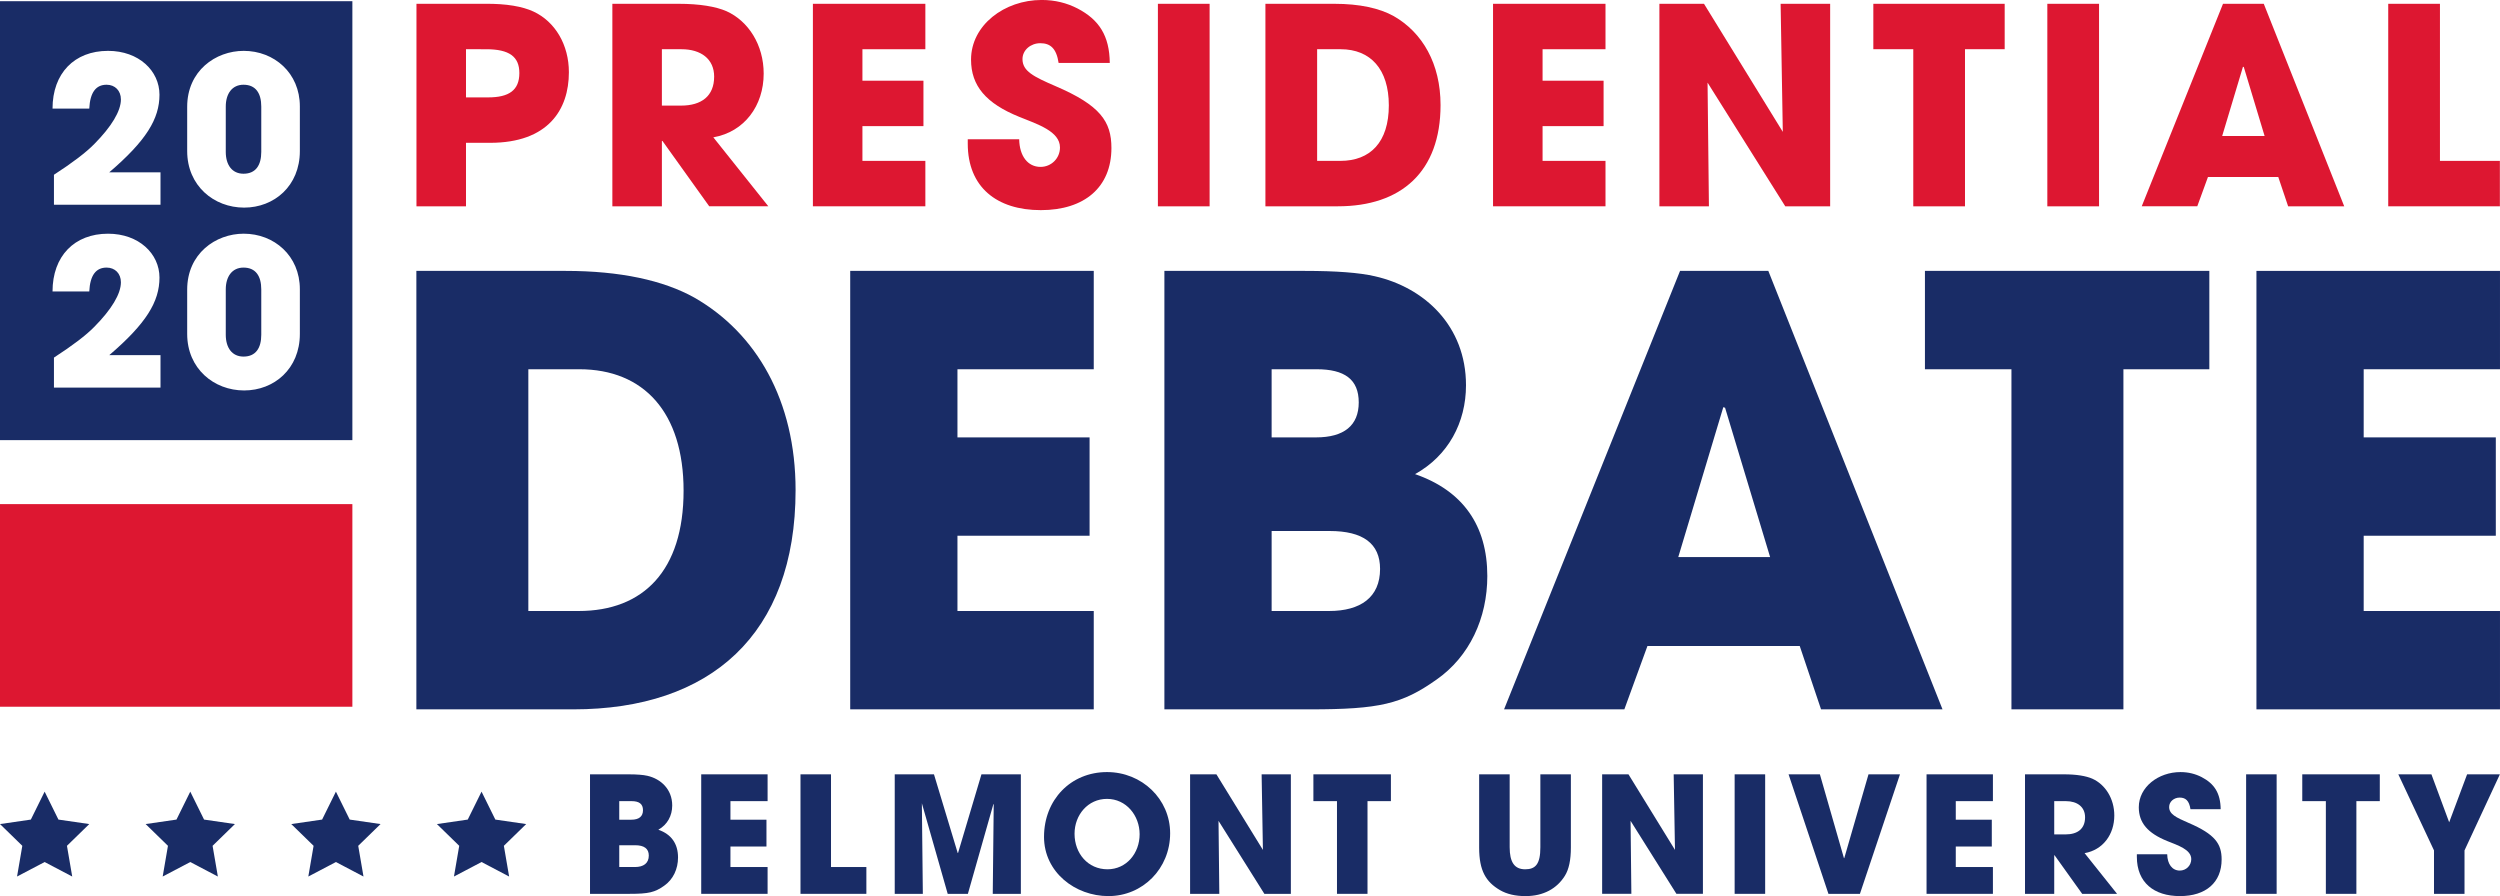 <?xml version="1.0" encoding="UTF-8" standalone="no"?>
<svg
   xmlns:dc="http://purl.org/dc/elements/1.1/"
   xmlns:cc="http://creativecommons.org/ns#"
   xmlns:rdf="http://www.w3.org/1999/02/22-rdf-syntax-ns#"
   xmlns:svg="http://www.w3.org/2000/svg"
   xmlns="http://www.w3.org/2000/svg"
   xmlns:sodipodi="http://sodipodi.sourceforge.net/DTD/sodipodi-0.dtd"
   xmlns:inkscape="http://www.inkscape.org/namespaces/inkscape"
   inkscape:version="1.0 (4035a4fb49, 2020-05-01)"
   sodipodi:docname="2020PresidentialDebateLogo.svg"
   version="1.1"
   id="svg2"
   xml:space="preserve"
   width="590.187"
   height="211.547"
   viewBox="0 0 590.187 211.547"><sodipodi:namedview
     inkscape:current-layer="svg2"
     inkscape:window-maximized="1"
     inkscape:window-y="-8"
     inkscape:window-x="-8"
     inkscape:cy="105.77334"
     inkscape:cx="295.09332"
     inkscape:zoom="1.5605233"
     showgrid="false"
     id="namedview50"
     inkscape:window-height="837"
     inkscape:window-width="1600"
     inkscape:pageshadow="2"
     inkscape:pageopacity="0"
     guidetolerance="10"
     gridtolerance="10"
     objecttolerance="10"
     borderopacity="1"
     bordercolor="#666666"
     pagecolor="#ffffff" /><defs
     id="defs6" /><path
     d="m 115.242,22.992 c 4.909,0 7.365,-1.68 7.365,-5.749 0,-3.876 -2.392,-5.621 -7.816,-5.621 H 110.01 V 22.992 Z M 98.317,48.703 V 0.897 h 16.151 c 5.103,-0.063 8.914,0.647 11.435,1.811 5.167,2.389 8.397,7.881 8.397,14.341 0,8.848 -4.909,16.667 -18.606,16.667 H 110.01 V 48.703 H 98.317"
     style="fill:#dd1731;fill-opacity:1;fill-rule:nonzero;stroke:none;stroke-width:0.133"
     id="path14" /><path
     d="m 160.777,24.931 c 4.844,0 7.816,-2.263 7.816,-6.849 0,-4.135 -3.101,-6.46 -7.687,-6.46 h -4.652 V 24.931 Z M 167.432,48.703 156.384,33.264 h -0.129 v 15.439 h -11.692 V 0.897 H 160.196 c 4.973,0 8.784,0.647 11.305,1.745 5.168,2.325 8.785,7.947 8.785,14.729 0,7.559 -4.523,13.759 -11.887,15.051 l 12.984,16.28 h -13.952"
     style="fill:#dd1731;fill-opacity:1;fill-rule:nonzero;stroke:none;stroke-width:0.133"
     id="path16" /><path
     d="M 191.905,48.703 V 0.897 h 26.549 V 11.621 h -14.857 v 7.431 h 14.405 v 10.723 h -14.405 v 8.204 h 14.857 v 10.724 h -26.549"
     style="fill:#dd1731;fill-opacity:1;fill-rule:nonzero;stroke:none;stroke-width:0.133"
     id="path18" /><path
     d="m 249.911,14.852 c -0.52,-3.424 -1.939,-4.652 -4.328,-4.652 -2.263,0 -4.2,1.616 -4.2,3.747 0,2.843 2.584,4.135 7.815,6.395 10.531,4.523 13.18,8.333 13.18,14.6 0,9.239 -6.332,14.665 -16.667,14.665 -10.401,0 -17.249,-5.427 -17.249,-15.697 v -1.035 h 12.144 c 0.065,3.941 2.004,6.524 5.041,6.524 2.517,0 4.587,-2.001 4.587,-4.585 0,-3.812 -5.3,-5.491 -9.628,-7.235 -7.816,-3.167 -11.367,-7.301 -11.367,-13.503 0,-8.139 7.879,-14.083 16.667,-14.083 3.163,0 5.941,0.712 8.461,2.003 5.104,2.649 7.556,6.46 7.624,12.856 h -12.08"
     style="fill:#dd1731;fill-opacity:1;fill-rule:nonzero;stroke:none;stroke-width:0.133"
     id="path20" /><path
     d="M 273.351,48.703 V 0.897 h 12.209 V 48.703 h -12.209"
     style="fill:#dd1731;fill-opacity:1;fill-rule:nonzero;stroke:none;stroke-width:0.133"
     id="path22" /><path
     d="m 316.432,37.979 c 7.043,0 11.435,-4.392 11.435,-13.115 0,-8.527 -4.328,-13.243 -11.371,-13.243 h -5.555 v 26.357 z m -17.699,10.724 V 0.897 h 16.279 c 5.943,0 10.657,1.035 14.017,2.908 6.783,3.876 11.048,11.241 11.048,20.995 0,15.761 -9.303,23.903 -24.225,23.903 h -17.119"
     style="fill:#dd1731;fill-opacity:1;fill-rule:nonzero;stroke:none;stroke-width:0.133"
     id="path24" /><path
     d="M 352.469,48.703 V 0.897 h 26.549 V 11.621 h -14.856 v 7.431 h 14.404 v 10.723 h -14.404 v 8.204 h 14.856 v 10.724 h -26.549"
     style="fill:#dd1731;fill-opacity:1;fill-rule:nonzero;stroke:none;stroke-width:0.133"
     id="path26" /><path
     d="m 421.455,48.703 -18.345,-29.199 0.323,29.199 h -11.692 V 0.897 h 10.531 l 18.603,30.233 -0.516,-30.233 h 11.693 V 48.703 h -10.596"
     style="fill:#dd1731;fill-opacity:1;fill-rule:nonzero;stroke:none;stroke-width:0.133"
     id="path28" /><path
     d="M 451.676,48.703 V 11.621 h -9.429 V 0.897 h 31.008 V 11.621 h -9.369 v 37.081 h -12.209"
     style="fill:#dd1731;fill-opacity:1;fill-rule:nonzero;stroke:none;stroke-width:0.133"
     id="path30" /><path
     d="M 483.323,48.703 V 0.897 h 12.209 V 48.703 h -12.209"
     style="fill:#dd1731;fill-opacity:1;fill-rule:nonzero;stroke:none;stroke-width:0.133"
     id="path32" /><path
     d="m 529.703,15.821 -0.193,-0.065 -4.909,16.344 h 10.012 z m 10.467,32.881 -2.327,-6.913 h -16.601 l -2.521,6.913 h -13.113 l 19.188,-47.805 h 9.624 L 553.412,48.703 h -13.243"
     style="fill:#dd1731;fill-opacity:1;fill-rule:nonzero;stroke:none;stroke-width:0.133"
     id="path34" /><path
     d="M 563.801,48.703 V 0.897 h 12.209 V 37.979 h 14.148 v 10.724 h -26.357"
     style="fill:#dd1731;fill-opacity:1;fill-rule:nonzero;stroke:none;stroke-width:0.133"
     id="path36" /><path
     d="m 136.619,144.241 c 15.245,0 24.757,-9.514 24.757,-28.396 0,-18.465 -9.369,-28.675 -24.62,-28.675 h -12.029 v 57.071 z m -38.325,23.219 V 63.952 h 35.248 c 12.872,0 23.081,2.236 30.352,6.291 14.691,8.392 23.923,24.341 23.923,45.46 0,34.134 -20.141,51.758 -52.455,51.758 H 98.293"
     style="fill:#192c66;fill-opacity:1;fill-rule:nonzero;stroke:none;stroke-width:0.133"
     id="path38" /><path
     d="M 200.712,167.46 V 63.952 h 57.496 V 87.17 h -32.177 v 16.086 h 31.193 v 23.217 h -31.193 v 17.768 h 32.177 v 23.219 h -57.496"
     style="fill:#192c66;fill-opacity:1;fill-rule:nonzero;stroke:none;stroke-width:0.133"
     id="path40" /><path
     d="m 313.769,144.241 c 7.413,0 12.031,-3.221 12.031,-9.931 0,-6.018 -4.056,-8.952 -11.887,-8.952 h -13.713 v 18.883 z m -3.077,-40.985 c 6.579,0 10.073,-2.798 10.073,-8.255 0,-5.451 -3.357,-7.831 -9.931,-7.831 h -10.635 v 16.086 z m -35.809,64.204 V 63.952 h 33.155 c 7.415,0 12.865,0.417 16.503,1.259 11.751,2.653 21.544,11.748 21.544,25.734 0,8.817 -4.2,16.647 -12.031,20.983 11.332,3.918 17.064,12.173 17.064,24.059 0,9.931 -4.193,19.025 -12.031,24.477 -8.111,5.737 -13.424,6.996 -29.789,6.996 h -34.415"
     style="fill:#192c66;fill-opacity:1;fill-rule:nonzero;stroke:none;stroke-width:0.133"
     id="path42" /><path
     d="m 407.247,96.259 -0.419,-0.137 -10.633,35.392 h 21.685 z m 22.657,71.202 -5.035,-14.964 h -35.947 l -5.456,14.964 h -28.396 L 396.617,63.952 h 20.839 l 41.124,103.508 h -28.676"
     style="fill:#192c66;fill-opacity:1;fill-rule:nonzero;stroke:none;stroke-width:0.133"
     id="path44" /><path
     d="M 474.852,167.46 V 87.17 H 454.429 V 63.952 h 67.14 V 87.17 h -20.284 v 80.29 h -26.433"
     style="fill:#192c66;fill-opacity:1;fill-rule:nonzero;stroke:none;stroke-width:0.133"
     id="path46" /><path
     d="M 532.688,167.46 V 63.952 h 57.495 V 87.17 h -32.177 v 16.086 h 31.192 v 23.217 h -31.192 v 17.768 h 32.177 v 23.219 h -57.495"
     style="fill:#192c66;fill-opacity:1;fill-rule:nonzero;stroke:none;stroke-width:0.133"
     id="path48" /><path
     d="m 149.885,204.683 c 2.023,0 3.279,-0.876 3.279,-2.705 0,-1.641 -1.105,-2.44 -3.24,-2.44 h -3.735 v 5.145 z m -0.839,-11.171 c 1.792,0 2.747,-0.76 2.747,-2.248 0,-1.487 -0.916,-2.136 -2.708,-2.136 h -2.896 v 4.384 z m -9.759,17.5 v -28.212 h 9.035 c 2.02,0 3.508,0.115 4.499,0.344 3.204,0.726 5.872,3.201 5.872,7.015 0,2.402 -1.145,4.537 -3.279,5.719 3.088,1.068 4.651,3.316 4.651,6.557 0,2.707 -1.145,5.184 -3.279,6.672 -2.211,1.563 -3.659,1.905 -8.121,1.905 H 139.288"
     style="fill:#192c66;fill-opacity:1;fill-rule:nonzero;stroke:none;stroke-width:0.133"
     id="path50" /><path
     d="m 165.54,211.012 v -28.212 h 15.669 v 6.328 H 172.44 v 4.384 h 8.503 v 6.33 H 172.44 v 4.841 h 8.769 v 6.329 H 165.54"
     style="fill:#192c66;fill-opacity:1;fill-rule:nonzero;stroke:none;stroke-width:0.133"
     id="path52" /><path
     d="m 188.975,211.012 v -28.212 h 7.204 v 21.883 h 8.349 v 6.329 h -15.553"
     style="fill:#192c66;fill-opacity:1;fill-rule:nonzero;stroke:none;stroke-width:0.133"
     id="path54" /><path
     d="m 234.364,211.012 0.228,-21.12 -0.075,-0.076 -6.024,21.196 h -4.764 l -6.1,-21.387 0.229,21.387 h -6.635 v -28.212 h 9.264 l 5.603,18.567 h 0.079 l 5.527,-18.567 h 9.303 v 28.212 h -6.635"
     style="fill:#192c66;fill-opacity:1;fill-rule:nonzero;stroke:none;stroke-width:0.133"
     id="path56" /><path
     d="m 269.037,196.945 c 0,-4.422 -3.165,-8.349 -7.701,-8.349 -4.497,0 -7.663,3.775 -7.663,8.234 0,4.651 3.165,8.387 7.776,8.387 4.461,0 7.588,-3.775 7.588,-8.272 z m -22.569,0.609 c 0,-8.729 6.291,-15.287 14.868,-15.287 8.233,0 14.905,6.365 14.905,14.448 0,8.348 -6.481,14.831 -14.563,14.831 -7.855,0 -15.211,-5.644 -15.211,-13.992"
     style="fill:#192c66;fill-opacity:1;fill-rule:nonzero;stroke:none;stroke-width:0.133"
     id="path58" /><path
     d="m 298.485,211.012 -10.824,-17.232 0.189,17.232 h -6.9 v -28.212 h 6.213 l 10.979,17.843 -0.305,-17.843 h 6.903 v 28.212 h -6.255"
     style="fill:#192c66;fill-opacity:1;fill-rule:nonzero;stroke:none;stroke-width:0.133"
     id="path60" /><path
     d="m 315.627,211.012 v -21.884 h -5.568 v -6.328 h 18.299 v 6.328 h -5.525 v 21.884 h -7.205"
     style="fill:#192c66;fill-opacity:1;fill-rule:nonzero;stroke:none;stroke-width:0.133"
     id="path62" /><path
     d="m 363.64,182.8 h 7.205 v 17.271 c 0,2.935 -0.46,5.147 -1.412,6.671 -1.868,3.012 -5.033,4.805 -9.301,4.805 -2.364,0 -4.385,-0.459 -6.023,-1.412 -3.317,-1.944 -4.92,-4.574 -4.92,-10.026 v -17.309 h 7.205 v 17.195 c 0,3.508 1.105,5.223 3.66,5.223 2.44,0 3.585,-1.22 3.585,-5.185 v -17.232"
     style="fill:#192c66;fill-opacity:1;fill-rule:nonzero;stroke:none;stroke-width:0.133"
     id="path64" /><path
     d="M 395.761,211.012 384.936,193.78 l 0.189,17.232 h -6.9 v -28.212 h 6.215 l 10.98,17.843 -0.307,-17.843 h 6.903 v 28.212 h -6.255"
     style="fill:#192c66;fill-opacity:1;fill-rule:nonzero;stroke:none;stroke-width:0.133"
     id="path66" /><path
     d="m 409.505,211.012 v -28.212 h 7.205 v 28.212 h -7.205"
     style="fill:#192c66;fill-opacity:1;fill-rule:nonzero;stroke:none;stroke-width:0.133"
     id="path68" /><path
     d="m 431.647,211.012 -9.413,-28.212 h 7.395 l 5.68,19.787 h 0.076 l 5.72,-19.787 h 7.433 l -9.455,28.212 h -7.436"
     style="fill:#192c66;fill-opacity:1;fill-rule:nonzero;stroke:none;stroke-width:0.133"
     id="path70" /><path
     d="m 454.809,211.012 v -28.212 h 15.668 v 6.328 h -8.768 v 4.384 h 8.503 v 6.33 h -8.503 v 4.841 h 8.768 v 6.329 h -15.668"
     style="fill:#192c66;fill-opacity:1;fill-rule:nonzero;stroke:none;stroke-width:0.133"
     id="path72" /><path
     d="m 487.621,196.983 c 2.859,0 4.613,-1.334 4.613,-4.041 0,-2.439 -1.831,-3.814 -4.537,-3.814 h -2.745 v 7.855 z m 3.928,14.029 -6.519,-9.112 h -0.079 v 9.112 h -6.899 v -28.212 h 9.224 c 2.937,0 5.187,0.382 6.672,1.031 3.051,1.373 5.185,4.688 5.185,8.692 0,4.46 -2.668,8.12 -7.013,8.883 l 7.661,9.606 h -8.233"
     style="fill:#192c66;fill-opacity:1;fill-rule:nonzero;stroke:none;stroke-width:0.133"
     id="path74" /><path
     d="m 517.115,191.036 c -0.305,-2.021 -1.145,-2.747 -2.555,-2.747 -1.333,0 -2.479,0.953 -2.479,2.214 0,1.675 1.525,2.439 4.613,3.773 6.215,2.669 7.777,4.918 7.777,8.616 0,5.451 -3.737,8.655 -9.837,8.655 -6.137,0 -10.176,-3.204 -10.176,-9.265 v -0.609 h 7.165 c 0.039,2.325 1.183,3.849 2.973,3.849 1.487,0 2.707,-1.181 2.707,-2.705 0,-2.249 -3.127,-3.241 -5.68,-4.271 -4.612,-1.869 -6.708,-4.308 -6.708,-7.968 0,-4.803 4.651,-8.309 9.833,-8.309 1.868,0 3.508,0.419 4.995,1.18 3.012,1.563 4.461,3.813 4.499,7.588 h -7.128"
     style="fill:#192c66;fill-opacity:1;fill-rule:nonzero;stroke:none;stroke-width:0.133"
     id="path76" /><path
     d="m 530.253,211.012 v -28.212 h 7.204 v 28.212 h -7.204"
     style="fill:#192c66;fill-opacity:1;fill-rule:nonzero;stroke:none;stroke-width:0.133"
     id="path78" /><path
     d="m 549.077,211.012 v -21.884 h -5.568 v -6.328 h 18.3 v 6.328 h -5.527 v 21.884 h -7.205"
     style="fill:#192c66;fill-opacity:1;fill-rule:nonzero;stroke:none;stroke-width:0.133"
     id="path80" /><path
     d="m 574.605,211.012 v -10.255 l -8.425,-17.957 h 7.816 l 4.192,11.323 4.233,-11.323 h 7.737 l -8.348,17.957 v 10.255 h -7.205"
     style="fill:#192c66;fill-opacity:1;fill-rule:nonzero;stroke:none;stroke-width:0.133"
     id="path82" /><path
     d="M 83.187,166.841 H 0 v -47.833 h 83.187 v 47.833"
     style="fill:#dd1731;fill-opacity:1;fill-rule:nonzero;stroke:none;stroke-width:0.133"
     id="path84" /><path
     d="m 57.489,20.004 c -2.697,0 -4.19,2.121 -4.19,5.157 v 10.697 c 0,3.085 1.493,5.155 4.19,5.155 2.892,0 4.191,-2.023 4.191,-5.155 V 25.161 c 0,-3.133 -1.299,-5.157 -4.191,-5.157"
     style="fill:#192c66;fill-opacity:1;fill-rule:nonzero;stroke:none;stroke-width:0.133"
     id="path86" /><path
     d="m 57.489,63.171 c -2.697,0 -4.19,2.119 -4.19,5.156 v 10.698 c 0,3.084 1.493,5.155 4.19,5.155 2.892,0 4.191,-2.023 4.191,-5.155 V 68.327 c 0,-3.133 -1.299,-5.156 -4.191,-5.156"
     style="fill:#192c66;fill-opacity:1;fill-rule:nonzero;stroke:none;stroke-width:0.133"
     id="path88" /><path
     d="m 70.788,35.665 c 0,8.24 -6.07,13.347 -13.155,13.347 -7.131,0 -13.444,-5.155 -13.444,-13.347 V 25.211 c 0,-8.483 6.698,-13.204 13.347,-13.204 7.181,0 13.252,5.204 13.252,13.107 z m 0,43.166 c 0,8.238 -6.07,13.346 -13.155,13.346 -7.131,0 -13.444,-5.155 -13.444,-13.346 v -10.456 c 0,-8.481 6.698,-13.205 13.347,-13.205 7.181,0 13.252,5.205 13.252,13.107 z M 37.891,48.34 H 12.736 v -7.085 c 4.385,-2.841 7.565,-5.251 9.542,-7.275 4.048,-4.097 6.266,-7.76 6.266,-10.505 0,-2.073 -1.397,-3.471 -3.375,-3.471 -2.505,0 -3.904,1.784 -4.094,5.64 H 12.4 c 0,-8.337 5.155,-13.637 13.105,-13.637 7.278,0 12.143,4.721 12.143,10.36 0,5.685 -3.131,10.843 -11.853,18.311 h 12.095 z m 0,43.163 H 12.736 V 84.42 c 4.385,-2.843 7.565,-5.252 9.542,-7.276 4.048,-4.096 6.266,-7.757 6.266,-10.505 0,-2.072 -1.397,-3.468 -3.375,-3.468 -2.505,0 -3.904,1.783 -4.094,5.639 H 12.4 c 0,-8.339 5.155,-13.639 13.105,-13.639 7.278,0 12.143,4.724 12.143,10.361 0,5.685 -3.131,10.843 -11.853,18.31 h 12.095 z M 0,0.28 V 103.903 H 83.187 V 0.28 H 0"
     style="fill:#192c66;fill-opacity:1;fill-rule:nonzero;stroke:none;stroke-width:0.133"
     id="path90" /><path
     d="m 44.918,186.885 3.256,6.597 7.281,1.059 -5.268,5.134 1.244,7.252 -6.513,-3.424 -6.512,3.424 1.244,-7.252 -5.268,-5.134 7.28,-1.059 3.257,-6.597"
     style="fill:#192c66;fill-opacity:1;fill-rule:nonzero;stroke:none;stroke-width:0.133"
     id="path92" /><path
     d="m 10.538,186.885 3.255,6.597 7.281,1.059 -5.268,5.134 1.243,7.252 -6.511,-3.424 -6.513,3.424 1.243,-7.252 L 0,194.541 l 7.281,-1.059 3.257,-6.597"
     style="fill:#192c66;fill-opacity:1;fill-rule:nonzero;stroke:none;stroke-width:0.133"
     id="path94" /><path
     d="m 79.299,186.885 3.257,6.597 7.281,1.059 -5.27,5.134 1.244,7.252 -6.512,-3.424 -6.513,3.424 1.245,-7.252 -5.269,-5.134 7.281,-1.059 3.256,-6.597"
     style="fill:#192c66;fill-opacity:1;fill-rule:nonzero;stroke:none;stroke-width:0.133"
     id="path96" /><path
     d="m 113.681,186.885 3.255,6.597 7.281,1.059 -5.268,5.134 1.243,7.252 -6.511,-3.424 -6.513,3.424 1.243,-7.252 -5.268,-5.134 7.281,-1.059 3.257,-6.597"
     style="fill:#192c66;fill-opacity:1;fill-rule:nonzero;stroke:none;stroke-width:0.133"
     id="path98" /></svg>
